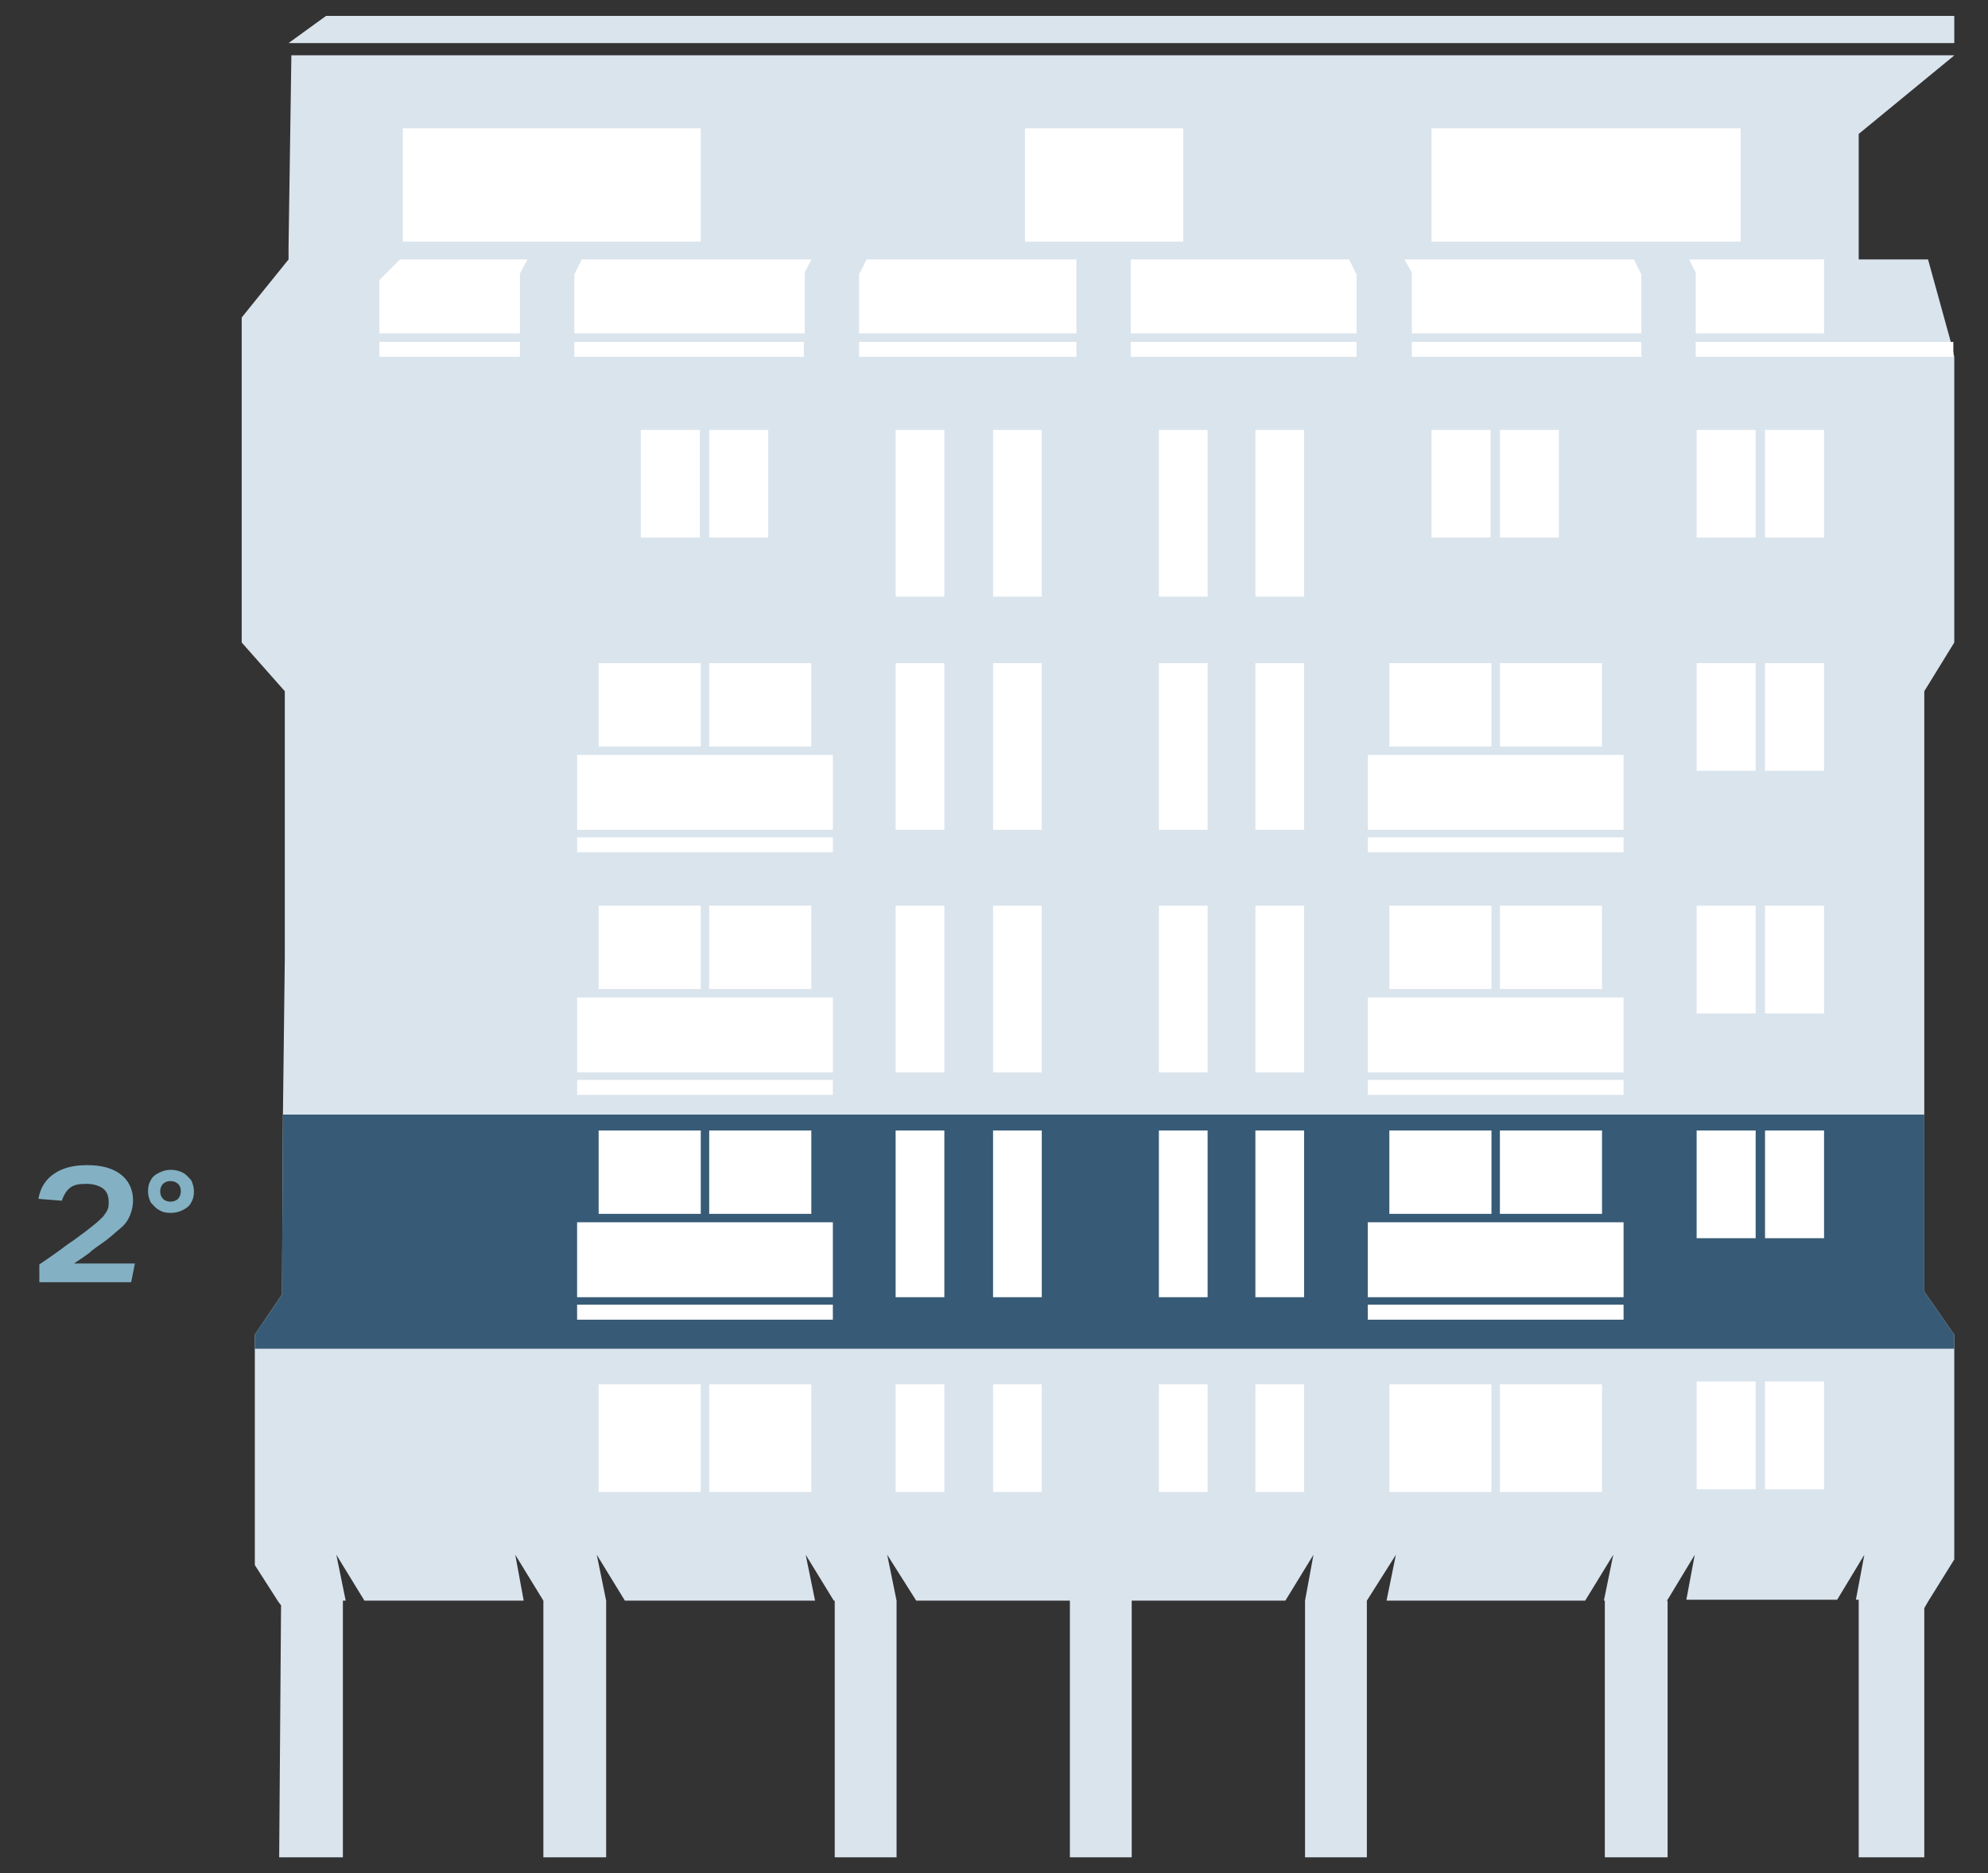 <?xml version="1.0" encoding="utf-8"?>
<!-- Generator: Adobe Illustrator 24.0.1, SVG Export Plug-In . SVG Version: 6.00 Build 0)  -->
<svg version="1.1" id="Livello_1" xmlns="http://www.w3.org/2000/svg" xmlns:xlink="http://www.w3.org/1999/xlink" x="0px" y="0px"
	 viewBox="0 0 212.2 200" style="enable-background:new 0 0 212.2 200;" xml:space="preserve">
<rect x="0" y="0" width="212.2" height="200" fill="#333333" stroke="none"/>
<g id="palazzo">
	<polygon style="fill:#DAE4ED;" points="208.6,1.7 34.8,1.7 30.8,4.6 208.6,4.6 	"/>
	<polygon style="fill:#DAE4ED;" points="208.2,36.4 208.6,38.1 208.6,68.6 205.4,73.8 205.4,137.9 208.6,142.5 208.6,166.5 
		205.8,171 205.4,171.7 205.4,198.3 198.4,198.3 198.4,170.8 198.1,170.8 199,166 196.1,170.8 180,170.8 180.9,166 178,170.8 
		178,170.8 178,170.8 177.9,170.9 178,170.9 178,198.3 171.3,198.3 171.3,170.9 171.2,170.9 172.2,166 169.2,170.9 148,170.9 
		149,166 145.9,170.9 145.9,170.9 145.9,198.3 139.3,198.3 139.3,170.9 140.2,166 137.2,170.9 120.8,170.9 120.8,198.3 114.2,198.3 
		114.2,170.9 97.8,170.9 94.7,166 95.7,170.9 95.7,170.9 95.7,198.3 89.1,198.3 89.1,170.9 89,170.9 86,166 87,170.9 66.7,170.9 
		63.7,166 64.7,170.9 64.7,170.9 64.7,198.3 58,198.3 58,170.9 58,170.9 55,166 55.9,170.9 38.9,170.9 35.9,166 36.9,170.9 
		36.6,170.9 36.6,198.3 29.8,198.3 30,171.4 29.7,171 27.2,167.1 27.2,142.5 30.1,138.2 30.2,119 30.4,102.3 30.4,73.8 25.8,68.6 
		25.8,33.9 30.8,27.7 30.8,26.4 31.1,6 31.1,5.9 208.6,5.9 208.5,6 198.4,14.3 198.4,27.7 205.8,27.7 	"/>
</g>
<g id="cambiacolore">
	<polygon id="my-map" style="display:none;fill:#375B76;" points="208.6,144 208.6,166.5 205.8,171 198.4,171 198.4,170.8 
		198.1,170.8 199,166 196.1,170.8 180,170.8 180.9,166 178,170.8 178,170.8 178,170.8 177.9,170.9 178,170.9 178,171 171.3,171 
		171.3,170.9 171.2,170.9 172.2,166 169.2,170.9 148,170.9 149,166 145.9,170.9 145.9,170.9 145.9,171 139.3,171 139.3,170.9 
		140.2,166 137.2,170.9 120.8,170.9 120.8,171 114.2,171 114.2,170.9 97.8,170.9 94.7,166 95.7,170.9 95.7,170.9 95.7,171 89.1,171 
		89.1,170.9 89,170.9 86,166 87,170.9 66.7,170.9 63.7,166 64.7,170.9 64.7,170.9 64.7,171 58,171 58,170.9 58,170.9 55,166 
		55.9,170.9 38.9,170.9 35.9,166 36.9,170.9 36.6,170.9 36.6,171 29.7,171 27.2,167.1 27.2,144 	"/>
	<polygon id="piano2" style="fill:#375B76;" points="208.6,142.5 208.6,144 27.2,144 27.2,142.5 30.1,138.2 30.2,119 205.4,119 
		205.4,137.9 	"/>
	<polygon id="piano3" style="display:none;fill:#375B76;" points="205.4,94 205.4,119 30.2,119 30.4,102.3 30.4,94 	"/>
	<polygon id="piano4" style="display:none;fill:#375B76;" points="208.6,67 208.6,68.6 205.4,73.8 205.4,94 30.4,94 30.4,73.8 
		25.8,68.6 25.8,67 	"/>
	<rect id="piano5" x="25.8" y="42" style="display:none;fill:#375B76;" width="182.7" height="25"/>
	<polygon id="piano6" style="display:none;fill:#375B76;" points="208.6,38.1 208.6,42 25.8,42 25.8,33.9 30.8,27.7 30.8,26.4 
		31.1,6 208.5,6 198.4,14.3 198.4,27.7 205.8,27.7 208.2,36.4 	"/>
</g>
<g id="finestre">
	<g>
		<rect x="95.6" y="70.8" style="fill:#FFFFFF;" width="5.2" height="17.8"/>
		<rect x="106" y="70.8" style="fill:#FFFFFF;" width="5.2" height="17.8"/>
		<rect x="95.6" y="45.9" style="fill:#FFFFFF;" width="5.2" height="17.8"/>
		<rect x="106" y="45.9" style="fill:#FFFFFF;" width="5.2" height="17.8"/>
		<rect x="95.6" y="96.7" style="fill:#FFFFFF;" width="5.2" height="17.8"/>
		<rect x="106" y="96.7" style="fill:#FFFFFF;" width="5.2" height="17.8"/>
		<rect x="95.6" y="120.7" style="fill:#FFFFFF;" width="5.2" height="17.8"/>
		<rect x="106" y="120.7" style="fill:#FFFFFF;" width="5.2" height="17.8"/>
		<rect x="95.6" y="147.8" style="fill:#FFFFFF;" width="5.2" height="11.5"/>
		<rect x="106" y="147.8" style="fill:#FFFFFF;" width="5.2" height="11.5"/>
		<rect x="61.6" y="139.3" style="fill:#FFFFFF;" width="27.3" height="1.6"/>
		<rect x="61.6" y="130.5" style="fill:#FFFFFF;" width="27.3" height="8"/>
		<rect x="63.9" y="120.7" style="fill:#FFFFFF;" width="10.9" height="8.9"/>
		<rect x="75.7" y="120.7" style="fill:#FFFFFF;" width="10.9" height="8.9"/>
		<rect x="61.6" y="115.3" style="fill:#FFFFFF;" width="27.3" height="1.6"/>
		<rect x="61.6" y="106.5" style="fill:#FFFFFF;" width="27.3" height="8"/>
		<rect x="63.9" y="96.7" style="fill:#FFFFFF;" width="10.9" height="8.9"/>
		<rect x="75.7" y="96.7" style="fill:#FFFFFF;" width="10.9" height="8.9"/>
		<rect x="61.6" y="89.4" style="fill:#FFFFFF;" width="27.3" height="1.6"/>
		<rect x="61.6" y="80.6" style="fill:#FFFFFF;" width="27.3" height="8"/>
		<rect x="63.9" y="70.8" style="fill:#FFFFFF;" width="10.9" height="8.9"/>
		<rect x="75.7" y="70.8" style="fill:#FFFFFF;" width="10.9" height="8.9"/>
		<rect x="68.4" y="45.9" style="fill:#FFFFFF;" width="6.3" height="11.5"/>
		<rect x="75.7" y="45.9" style="fill:#FFFFFF;" width="6.3" height="11.5"/>
		<rect x="181.1" y="45.9" style="fill:#FFFFFF;" width="6.3" height="11.5"/>
		<rect x="188.4" y="45.9" style="fill:#FFFFFF;" width="6.3" height="11.5"/>
		<rect x="181.1" y="70.8" style="fill:#FFFFFF;" width="6.3" height="11.5"/>
		<rect x="188.4" y="70.8" style="fill:#FFFFFF;" width="6.3" height="11.5"/>
		<rect x="181.1" y="96.7" style="fill:#FFFFFF;" width="6.3" height="11.5"/>
		<rect x="188.4" y="96.7" style="fill:#FFFFFF;" width="6.3" height="11.5"/>
		<rect x="181.1" y="120.7" style="fill:#FFFFFF;" width="6.3" height="11.5"/>
		<rect x="188.4" y="120.7" style="fill:#FFFFFF;" width="6.3" height="11.5"/>
		<rect x="181.1" y="147.5" style="fill:#FFFFFF;" width="6.3" height="11.5"/>
		<rect x="188.4" y="147.5" style="fill:#FFFFFF;" width="6.3" height="11.5"/>
		<rect x="75.7" y="147.8" style="fill:#FFFFFF;" width="10.9" height="11.5"/>
		<rect x="63.9" y="147.8" style="fill:#FFFFFF;" width="10.9" height="11.5"/>
		<rect x="134" y="70.8" style="fill:#FFFFFF;" width="5.2" height="17.8"/>
		<rect x="123.7" y="70.8" style="fill:#FFFFFF;" width="5.2" height="17.8"/>
		<rect x="134" y="45.9" style="fill:#FFFFFF;" width="5.2" height="17.8"/>
		<rect x="123.7" y="45.9" style="fill:#FFFFFF;" width="5.2" height="17.8"/>
		<rect x="134" y="96.7" style="fill:#FFFFFF;" width="5.2" height="17.8"/>
		<rect x="123.7" y="96.7" style="fill:#FFFFFF;" width="5.2" height="17.8"/>
		<rect x="134" y="120.7" style="fill:#FFFFFF;" width="5.2" height="17.8"/>
		<rect x="123.7" y="120.7" style="fill:#FFFFFF;" width="5.2" height="17.8"/>
		<rect x="134" y="147.8" style="fill:#FFFFFF;" width="5.2" height="11.5"/>
		<rect x="123.7" y="147.8" style="fill:#FFFFFF;" width="5.2" height="11.5"/>
		<rect x="146" y="139.3" style="fill:#FFFFFF;" width="27.3" height="1.6"/>
		<rect x="146" y="130.5" style="fill:#FFFFFF;" width="27.3" height="8"/>
		<rect x="160.1" y="120.7" style="fill:#FFFFFF;" width="10.9" height="8.9"/>
		<rect x="148.3" y="120.7" style="fill:#FFFFFF;" width="10.9" height="8.9"/>
		<rect x="146" y="115.3" style="fill:#FFFFFF;" width="27.3" height="1.6"/>
		<rect x="146" y="106.5" style="fill:#FFFFFF;" width="27.3" height="8"/>
		<rect x="160.1" y="96.7" style="fill:#FFFFFF;" width="10.9" height="8.9"/>
		<rect x="148.3" y="96.7" style="fill:#FFFFFF;" width="10.9" height="8.9"/>
		<rect x="146" y="89.4" style="fill:#FFFFFF;" width="27.3" height="1.6"/>
		<rect x="146" y="80.6" style="fill:#FFFFFF;" width="27.3" height="8"/>
		<rect x="160.1" y="70.8" style="fill:#FFFFFF;" width="10.9" height="8.9"/>
		<rect x="148.3" y="70.8" style="fill:#FFFFFF;" width="10.9" height="8.9"/>
		<rect x="160.1" y="45.9" style="fill:#FFFFFF;" width="6.3" height="11.5"/>
		<rect x="152.8" y="45.9" style="fill:#FFFFFF;" width="6.3" height="11.5"/>
		<rect x="148.3" y="147.8" style="fill:#FFFFFF;" width="10.9" height="11.5"/>
		<rect x="160.1" y="147.8" style="fill:#FFFFFF;" width="10.9" height="11.5"/>
		<rect x="40.5" y="36.5" style="fill:#FFFFFF;" width="15" height="1.6"/>
		<rect x="61.3" y="36.5" style="fill:#FFFFFF;" width="24.5" height="1.6"/>
		<rect x="150.7" y="36.5" style="fill:#FFFFFF;" width="24.5" height="1.6"/>
		<rect x="181" y="36.5" style="fill:#FFFFFF;" width="27.5" height="1.6"/>
		<path style="fill:#FFFFFF;" d="M40.5,29.9v5.7h15v-6.4l0.8-1.5H42.7C41.9,28.5,41.4,29,40.5,29.9z"/>
		<polygon style="fill:#FFFFFF;" points="86.6,27.7 62.1,27.7 61.3,29.3 61.3,35.6 85.9,35.6 85.9,29.1 		"/>
		<polygon style="fill:#FFFFFF;" points="91.7,29.3 91.7,35.6 114.9,35.6 114.9,27.7 92.5,27.7 		"/>
		<polygon style="fill:#FFFFFF;" points="120.7,27.7 120.7,35.6 144.8,35.6 144.8,29.3 144,27.7 		"/>
		<polygon style="fill:#FFFFFF;" points="174.4,27.7 149.9,27.7 150.7,29.1 150.7,35.6 175.2,35.6 175.2,29.3 		"/>
		<polygon style="fill:#FFFFFF;" points="194.7,27.7 180.3,27.7 181,29.1 181,35.6 194.7,35.6 		"/>
		<rect x="152.8" y="13.7" style="fill:#FFFFFF;" width="33" height="12.1"/>
		<rect x="109.4" y="13.7" style="fill:#FFFFFF;" width="16.9" height="12.1"/>
		<rect x="43" y="13.7" style="fill:#FFFFFF;" width="31.8" height="12.1"/>
		<rect x="91.7" y="36.5" style="fill:#FFFFFF;" width="23.2" height="1.6"/>
		<rect x="120.7" y="36.5" style="fill:#FFFFFF;" width="24.1" height="1.6"/>
	</g>
</g>
<g>
	<path style="fill:#83B1C3;" d="M14,136.9H4.2v-1.9c0.9-0.6,1.6-1.1,2.3-1.6c0.6-0.5,1.3-0.9,1.8-1.3c0.7-0.5,1.2-0.9,1.7-1.3
		s0.8-0.7,1-0.9c0.2-0.3,0.4-0.5,0.5-0.8c0.1-0.2,0.1-0.5,0.1-0.8c0-0.6-0.2-1.1-0.6-1.4c-0.4-0.3-1-0.5-1.8-0.5
		c-0.8,0-1.3,0.1-1.7,0.4c-0.4,0.3-0.7,0.8-0.9,1.4L4.1,128c0.2-1.2,0.8-2.1,1.7-2.7c0.9-0.6,2-0.9,3.5-0.9c1.5,0,2.7,0.3,3.6,1
		c0.8,0.6,1.3,1.6,1.3,2.7c0,0.6-0.1,1.1-0.3,1.6c-0.2,0.5-0.5,1-1,1.4s-1.2,1.1-2.1,1.7c-0.4,0.3-0.9,0.6-1.3,1
		c-0.4,0.3-1,0.7-1.6,1.1h6.5L14,136.9z"/>
	<path style="fill:#83B1C3;" d="M18.2,129.5c-0.5,0-0.9-0.1-1.2-0.3c-0.4-0.2-0.6-0.5-0.9-0.8c-0.2-0.4-0.3-0.8-0.3-1.2
		c0-0.5,0.1-0.9,0.3-1.2c0.2-0.4,0.5-0.6,0.9-0.8c0.4-0.2,0.8-0.3,1.2-0.3c0.5,0,0.9,0.1,1.3,0.3s0.6,0.5,0.9,0.8
		c0.2,0.4,0.3,0.8,0.3,1.2c0,0.5-0.1,0.9-0.3,1.2c-0.2,0.4-0.5,0.6-0.9,0.8S18.7,129.5,18.2,129.5z M19,126.4
		c-0.2-0.2-0.5-0.3-0.8-0.3c-0.3,0-0.6,0.1-0.8,0.3c-0.2,0.2-0.3,0.5-0.3,0.8c0,0.3,0.1,0.6,0.3,0.8c0.2,0.2,0.5,0.3,0.8,0.3
		c0.3,0,0.6-0.1,0.8-0.3c0.2-0.2,0.3-0.5,0.3-0.8C19.3,126.8,19.2,126.6,19,126.4z"/>
</g>
</svg>
